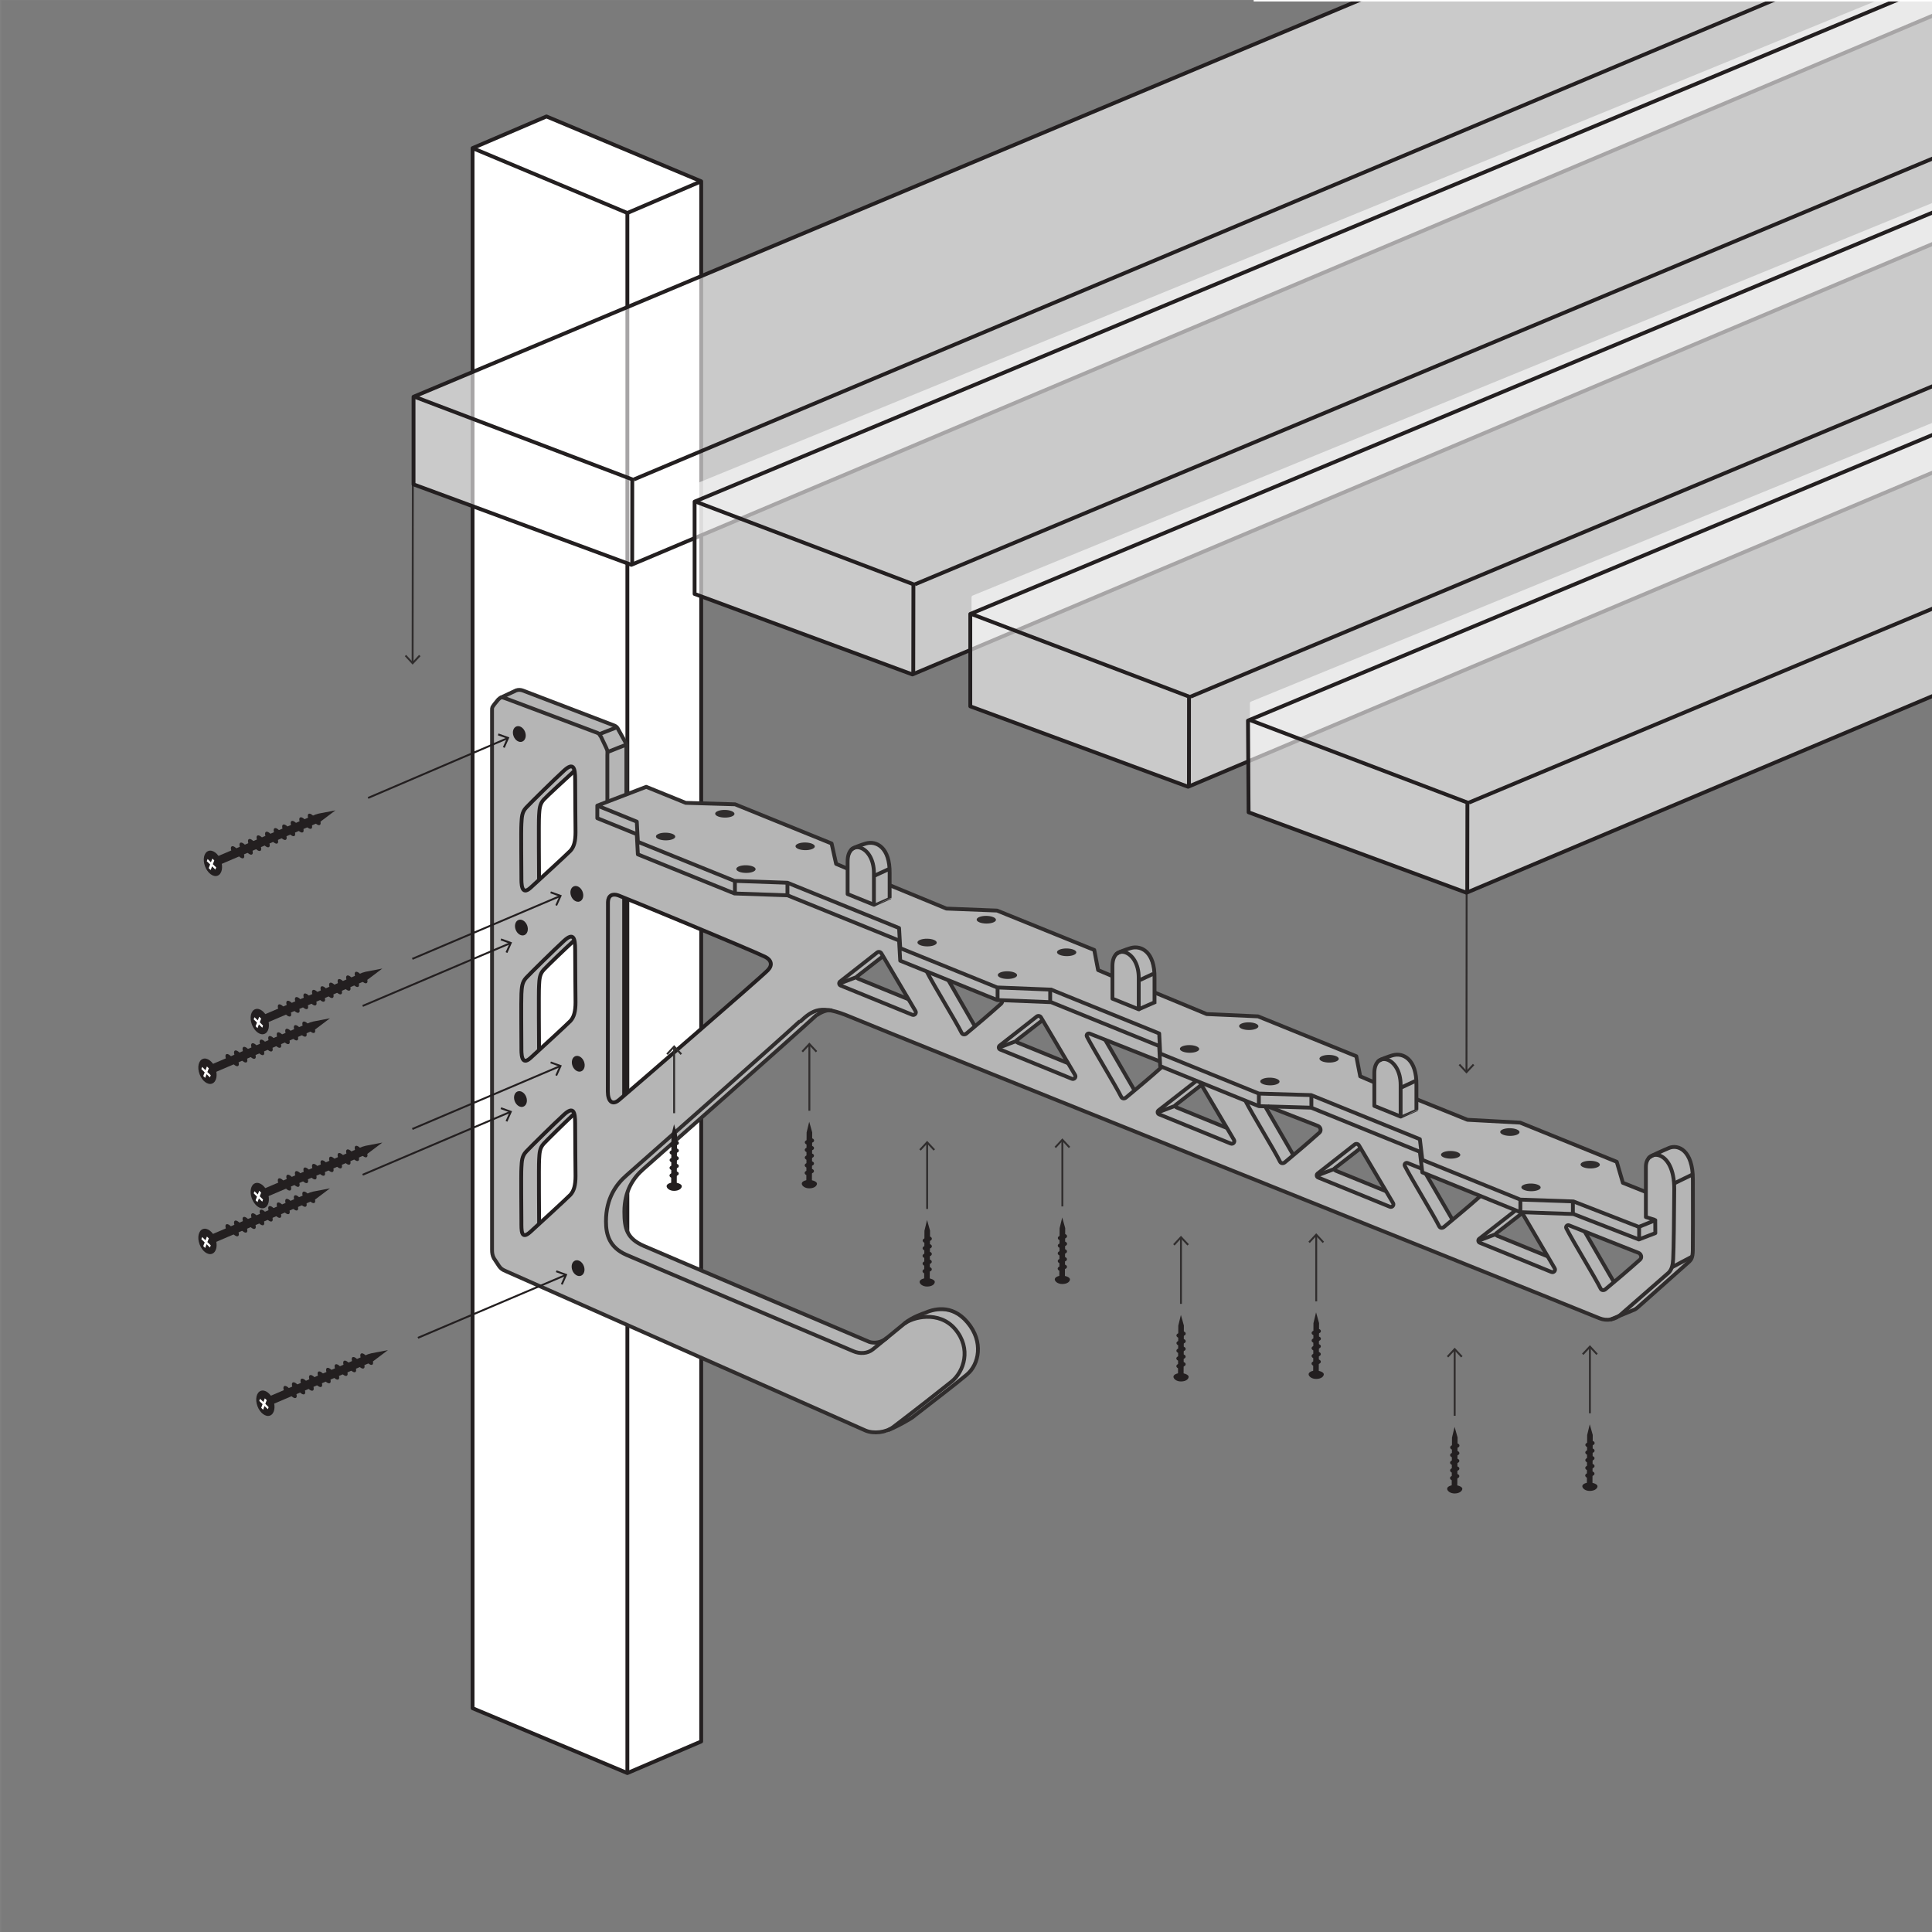 <svg xml:space="preserve" style="enable-background:new 0 0 252 252;" viewBox="0 0 252 252" y="0px" x="0px" xmlns:xlink="http://www.w3.org/1999/xlink" xmlns="http://www.w3.org/2000/svg" id="Layer_1" version="1.1">
<rect x="0" y="0" width="252" height="252" fill="#808080" stroke="none"/>
<style type="text/css">
	.st0{opacity:0.05;fill:#231F20;}
	.st1{fill:#FFFFFF;}
	.st2{fill:#1E1B1C;}
	.st3{fill:none;stroke:#231F20;stroke-width:0.5;stroke-linejoin:round;stroke-miterlimit:10;}
	.st4{fill:#B5B5B5;}
	.st5{fill:none;stroke:#302D2D;stroke-width:0.5;stroke-linejoin:round;stroke-miterlimit:10;}
	.st6{fill:#231F20;}
	.st7{fill:none;stroke:#302D2D;stroke-width:0.5;stroke-miterlimit:10;}
	.st8{fill:#302D2D;}
	.st9{fill:none;stroke:#231F20;stroke-width:0.25;stroke-miterlimit:10;}
	.st10{fill:none;stroke:#302D2D;stroke-width:0.25;stroke-miterlimit:10;}
	.st11{opacity:0.6;fill:#FFFFFF;}
</style>
<rect height="252" width="252" class="st0" y="0.03" x="0.18"></rect>
<g>
	<g>
		<line y2="139.76" x2="191.28" y1="116.41" x1="191.3" class="st10"></line>
		<g>
			<polygon points="190.26,138.93 190.44,138.76 191.28,139.67 192.12,138.76 192.3,138.94 191.28,140.03" class="st8"></polygon>
		</g>
	</g>
</g>
<g>
	<polygon points="61.62,222.8 81.81,231.22 91.45,227.11 91.45,23.75 71.26,15.32 61.62,19.43" class="st1"></polygon>
</g>
<g>
	<polygon points="61.64,222.81 81.83,231.27 91.46,227.15 91.46,23.65 71.28,15.19 61.64,19.32" class="st3"></polygon>
	<polyline points="91.46,23.65 81.83,27.78 61.64,19.32" class="st3"></polyline>
	<line y2="231.27" x2="81.83" y1="27.78" x1="81.83" class="st3"></line>
</g>
<g>
	<g>
		<line y2="86.42" x2="53.82" y1="63.07" x1="53.85" class="st10"></line>
		<g>
			<polygon points="52.8,85.59 52.98,85.42 53.82,86.33 54.66,85.42 54.85,85.59 53.82,86.69" class="st8"></polygon>
		</g>
	</g>
</g>
<g>
	<g>
		<g>
			<path d="M82.61,73.65L370.28-47.61c0.09-0.04,0.14-0.12,0.15-0.21L371-58.59c0-0.11-0.06-0.2-0.16-0.24
				l-28.81-10.12c-0.06-0.02-0.12-0.02-0.17,0.01L54.26,51.82c-0.09,0.04-0.15,0.12-0.15,0.22v10.93c0,0.1,0.06,0.19,0.16,0.22
				l28.17,10.45C82.49,73.67,82.55,73.67,82.61,73.65z" class="st11"></path>
			<g>
				<polygon points="341.64,-68.88 370.84,-58.68 370.34,-47.86 82.35,73.67 53.94,63.18 53.94,51.75" class="st3"></polygon>
				<polyline points="82.46,73.56 82.47,62.53 54.17,51.79" class="st3"></polyline>
				<line y2="-58.74" x2="371.06" y1="62.54" x1="82.67" class="st3"></line>
			</g>
		</g>
	</g>
	<g>
		<g>
			<path d="M119.27,87.95L406.94-33.31c0.09-0.04,0.14-0.12,0.15-0.21l0.58-10.76c0-0.11-0.06-0.2-0.16-0.24
				l-28.81-10.12c-0.06-0.02-0.12-0.02-0.17,0.01L90.92,63.03c-0.09,0.04-0.15,0.12-0.15,0.22v14.02c0,0.1,0.06,0.19,0.16,0.22
				l28.17,10.45C119.15,87.97,119.21,87.97,119.27,87.95z" class="st11"></path>
			<g>
				<polygon points="378.3,-54.58 407.5,-44.38 407,-33.56 119.01,87.97 90.6,77.47 90.6,65.43" class="st3"></polygon>
				<polyline points="119.12,87.86 119.14,76.21 90.83,65.47" class="st3"></polyline>
				<line y2="-44.44" x2="407.72" y1="76.22" x1="119.33" class="st3"></line>
			</g>
		</g>
	</g>
	<g>
		<g>
			<path d="M155.22,102.6L442.89-18.66c0.09-0.04,0.14-0.12,0.15-0.21l0.58-10.76c0-0.11-0.06-0.2-0.16-0.24
				l-28.81-10.12c-0.06-0.02-0.12-0.02-0.17,0.01L126.87,77.68c-0.09,0.04-0.15,0.12-0.15,0.22v14.02c0,0.1,0.06,0.19,0.16,0.22
				l28.17,10.45C155.11,102.62,155.17,102.62,155.22,102.6z" class="st11"></path>
			<g>
				<polygon points="414.25,-39.93 443.46,-29.73 442.96,-18.91 154.97,102.62 126.56,92.13 126.56,80.08" class="st3"></polygon>
				<polyline points="155.08,102.51 155.09,90.86 126.78,80.12" class="st3"></polyline>
				<line y2="-29.79" x2="443.68" y1="90.87" x1="155.29" class="st3"></line>
			</g>
		</g>
	</g>
	<g>
		<g>
			<path d="M191.53,116.42L479.2-4.84c0.09-0.04,0.14-0.12,0.15-0.21l0.58-10.76c0-0.11-0.06-0.2-0.16-0.24
				l-28.81-10.12c-0.06-0.02-0.12-0.02-0.17,0.01L163.18,91.51c-0.09,0.04-0.15,0.12-0.15,0.22v14.02c0,0.1,0.06,0.19,0.16,0.22
				l28.17,10.45C191.41,116.45,191.48,116.45,191.53,116.42z" class="st11"></path>
			<g>
				<polygon points="450.56,-26.11 479.76,-15.91 479.27,-5.09 191.28,116.44 162.86,105.95 162.78,93.99" class="st3"></polygon>
				<polyline points="191.38,116.34 191.4,104.68 163.09,93.94" class="st3"></polyline>
				<line y2="-15.96" x2="479.98" y1="104.69" x1="191.59" class="st3"></line>
			</g>
		</g>
	</g>
</g>
<rect height="207.31" width="168.24" class="st1" y="-207.12" x="163.52"></rect>
<g>
	<g>
		<path d="M218.23,149.61l-3.34,1.52l-0.33,4.24l-2.79-0.87l-0.87-3.08l-12.62-4.93l-6.8-0.31l-6.69-2.62
			c-0.12-1.91,0.03-1.75-0.04-3.22l-0.19-0.62c-0.04-0.79-0.47-1.2-0.99-1.8c-0.2-0.22-1.45-0.3-1.69-0.24
			c-1.31,0.32-2.89,0.19-2.7,3.2c-0.44,0.24-1.42-0.33-1.75-0.44c-0.34-0.12-0.48-2.71-0.87-2.85c-2.65-0.93-7.64-3.26-12.24-4.93
			c-1.37-0.49-5.39,0.14-6.88-0.39c-2-0.72-4.65-1.95-6.8-2.74c-0.15-3.94-0.82-5.45-1.86-5.84c-0.39-0.15-2.5-0.08-3.22,0.91
			c-0.31,0.43-0.35,2.22-0.62,2.45c-0.45,0.38-1.54-0.89-1.52-0.39c-0.48-0.18-0.62-2.83-1.1-3.01c-3.52-1.32-8.53-3.53-12.14-4.82
			c-0.93-0.33-5.77,0.08-6.69-0.25c-2.39-0.84-5.07-2.31-7.32-3.12c-0.16-3.8-1.08-6.55-4.2-5.07c-0.89,0.42-1.31,1.43-1.75,2.95
			c-0.39-0.25-0.76-0.64-1.21-0.56c-0.14-0.5-0.33-2.64-0.76-2.8c-4.69-1.7-8.52-4.04-12.26-4.95c-1.78-0.43-4.71-0.09-6.39-0.29
			c-1.68-0.21-4.12-1.8-5.25-2.02c-1.16,0.31-2.68,1.03-2.68,1.03l0.2-6.62l-1.38-2.26L67.9,89.94l-2.45,0.94l-1.32,1.47l0.05,71.29
			l1.35,2.12l10.54,4.51l36.81,16.25l2.73,0.36l3.86-2.08l6.98-5.47c0,0,2.48-2.66,0.04-6.65c-0.55-0.89-4.09-3.34-8.28,0.1
			c-1.69,0.72-3.14,3.09-4.21,2.52c-9.62-4.12-21.16-8.94-30.81-13.2c-3.21-2.63-0.63-8.11-0.63-8.11s23.87-22.11,25.22-22.24
			c0.11-0.01,1.29,0.24,2.55,0.75c14.36,5.81,98.66,39.69,98.66,39.69c1.43,0.01,4.29-1.22,4.29-1.22l7.38-7.05l0.17-10.62
			C220.77,150.99,220.26,150.46,218.23,149.61z M71.04,104.06l3.96-3.41l-0.15,9.73l-4.49,4.32l0.02-9.48L71.04,104.06z
			 M70.93,126.34l4.05-3.58l-0.04,9.58l-4.64,4.56l0.04-8.86L70.93,126.34z M74.66,155.66l-4.3,3.82l-0.02-8.63l0.52-1.75l4.16-3.66
			l0.23,8.15L74.66,155.66z M81.42,142.85c0,0,0.1-25.45,0.06-25.61c-0.04-0.16,18.75,7.8,18.75,7.8l0.23,1.12L81.42,142.85z
			 M111.63,127.57l3.53-2.77l2.95,5.24L111.63,127.57z M127.2,133.8l-3.32-5.77l6.99,2.44L127.2,133.8z M132.6,135.85l3.37-2.77
			l3.07,5.3L132.6,135.85z M148.02,142.23l-3.64-6.49l6.82,2.64l0.1,0.99L148.02,142.23z M153.24,144.29l3.45-2.68l3.2,5.32
			L153.24,144.29z M168.78,150.67l-3.7-6.3l7.23,2.83L168.78,150.67z M174.06,152.54l3.37-2.66l3.14,5.3L174.06,152.54z
			 M189.49,159.09l-3.24-5.76l6.67,2.7L189.49,159.09z M195.31,161.08l3.33-2.87l3.16,5.47L195.31,161.08z M210.63,167.23
			l-3.66-6.49l7.09,3.1L210.63,167.23z" class="st4"></path>
	</g>
	<path d="M80.74,143.47c0.89-0.74,18.48-15.94,19.42-16.93c0.63-0.65,0.46-1.32-0.35-1.73
		c-2-0.97-18.37-7.74-19.16-8.02c-0.79-0.28-1.33,0.04-1.35,0.87c0,1.53-0.02,24-0.02,24.73C79.29,143.64,79.86,144.21,80.74,143.47
		z" class="st3"></path>
	<path d="M75.07,153.41c0,0-0.05-5.31-0.05-6.87c0-1.56-0.23-2.28-1.47-1.14c-1.25,1.14-4.36,4.21-4.92,4.81
		c-0.57,0.6-0.57,1.26-0.62,2.1c-0.06,0.84,0,6.25,0,6.97c0,1.26-0.06,2.52,1.19,1.38s4.62-4.23,5.2-4.82
		C74.87,155.33,75.07,154.56,75.07,153.41z" class="st3"></path>
	<path d="M75.07,130.74c0,0-0.05-5.31-0.05-6.87s-0.23-2.28-1.47-1.14c-1.25,1.14-4.36,4.21-4.92,4.81
		s-0.57,1.26-0.62,2.1s0,6.25,0,6.97s-0.06,2.52,1.19,1.38c1.25-1.14,4.62-4.23,5.2-4.82C74.87,132.67,75.07,131.9,75.07,130.74z" class="st3"></path>
	<path d="M75.07,108.54c0,0-0.05-5.31-0.05-6.87c0-1.56-0.23-2.28-1.47-1.14c-1.25,1.14-4.36,4.21-4.92,4.81
		c-0.57,0.6-0.57,1.26-0.62,2.1c-0.06,0.84,0,6.25,0,6.97s-0.06,2.52,1.19,1.38s4.62-4.23,5.2-4.82
		C74.87,110.47,75.07,109.7,75.07,108.54z" class="st3"></path>
	<ellipse ry="1.06" rx="0.8" cy="95.76" cx="67.72" class="st6" transform="matrix(0.933 -0.36 0.36 0.933 -29.919 30.778)"></ellipse>
	<ellipse ry="1.06" rx="0.8" cy="121" cx="67.99" class="st6" transform="matrix(0.933 -0.36 0.36 0.933 -38.985 32.568)"></ellipse>
	
		<ellipse ry="1.06" rx="0.8" cy="143.37" cx="67.86" class="st6" transform="matrix(0.933 -0.36 0.36 0.933 -47.039 34.019)"></ellipse>
	
		<ellipse ry="1.06" rx="0.8" cy="116.61" cx="75.22" class="st6" transform="matrix(0.933 -0.36 0.36 0.933 -36.92 34.874)"></ellipse>
	<ellipse ry="1.06" rx="0.8" cy="138.77" cx="75.4" class="st6" transform="matrix(0.933 -0.36 0.36 0.933 -44.88 36.422)"></ellipse>
	
		<ellipse ry="1.06" rx="0.8" cy="165.43" cx="75.37" class="st6" transform="matrix(0.933 -0.36 0.36 0.933 -54.474 38.196)"></ellipse>
	<path d="M81.41,142.88c0-1.3,0-23.62,0-25.78" class="st3"></path>
	<path d="M74.89,145.28c-1.41,1.33-3.38,3.27-3.95,3.87s-0.57,1.26-0.62,2.1c-0.06,0.84,0,7.68,0,8.4" class="st3"></path>
	<path d="M74.84,122.72c-1.25,1.14-3.34,3.16-3.91,3.76c-0.57,0.6-0.57,1.26-0.62,2.1c-0.06,0.84,0,7.6,0,8.32" class="st3"></path>
	<path d="M70.31,114.7c0-0.72-0.06-7.47,0-8.31c0.06-0.84,0.06-1.5,0.62-2.1c0.57-0.6,2.71-2.56,3.95-3.7" class="st3"></path>
	<path d="M198.54,158.2l4.25,7.24c0.15,0.28-0.14,0.59-0.43,0.47l-9.34-3.81c-0.21-0.08-0.26-0.35-0.1-0.5l4.71-3.68" class="st5"></path>
	<path d="M201.9,163.89l-6.59-2.69c-0.19-0.07-0.26-0.23-0.11-0.36l3.3-2.57" class="st5"></path>
	<path d="M204.66,159.83l9.06,3.59c0.35,0.14,0.48,0.62,0.2,0.87c-1.6,1.43-3.13,2.73-4.52,3.88
		c-0.21,0.17-0.5,0.15-0.62-0.09c-0.75-1.51-3.62-6.18-4.48-7.87C204.19,159.98,204.42,159.73,204.66,159.83z" class="st5"></path>
	<path d="M210.52,167.24c-0.32-0.57-3.83-6.61-3.83-6.61" class="st5"></path>
	<line y2="160.93" x2="195.22" y1="161.79" x1="192.95" class="st5"></line>
	<path d="M171.84,153.09l4.81-3.77c0.19-0.19,0.5-0.14,0.62,0.1l4.44,7.51c0.15,0.28-0.14,0.59-0.43,0.47l-9.34-3.81
		C171.74,153.52,171.68,153.25,171.84,153.09z" class="st5"></path>
	<path d="M180.84,155.4l-6.59-2.69c-0.19-0.07-0.26-0.23-0.11-0.36l3.3-2.57" class="st5"></path>
	<path d="M193.07,156.03c-1.6,1.43-3.34,2.85-4.73,4.01c-0.21,0.17-0.5,0.15-0.62-0.09c-0.75-1.51-3.62-6.18-4.48-7.87
		c-0.12-0.23,0.12-0.48,0.36-0.38l1.89,0.76" class="st5"></path>
	<path d="M189.46,159.1c-0.32-0.57-3.52-6.05-3.52-6.05" class="st5"></path>
	<line y2="152.43" x2="174.16" y1="153.29" x1="171.89" class="st5"></line>
	<path d="M156.52,141.18l4.44,7.51c0.15,0.28-0.14,0.59-0.43,0.47l-9.34-3.81c-0.21-0.08-0.26-0.35-0.1-0.5l4.92-3.84" class="st5"></path>
	<path d="M160.08,147.15l-6.59-2.69c-0.19-0.07-0.26-0.23-0.11-0.36l3.3-2.57" class="st5"></path>
	<path d="M165.33,144.3l6.57,2.56c0.35,0.14,0.48,0.62,0.2,0.87c-1.6,1.43-3.13,2.73-4.52,3.88
		c-0.21,0.17-0.5,0.15-0.62-0.09c-0.75-1.51-3.62-6.18-4.48-7.87" class="st5"></path>
	<path d="M168.7,150.67c-0.32-0.57-3.71-6.41-3.71-6.41" class="st5"></path>
	<line y2="144.19" x2="153.41" y1="145.05" x1="151.13" class="st5"></line>
	<path d="M130.37,136.4l4.81-3.77c0.19-0.19,0.5-0.14,0.62,0.1l4.44,7.51c0.15,0.28-0.14,0.59-0.43,0.47l-9.34-3.81
		C130.26,136.82,130.21,136.56,130.37,136.4z" class="st5"></path>
	<path d="M139.36,138.7l-6.59-2.69c-0.19-0.07-0.26-0.23-0.11-0.36l3.3-2.57" class="st5"></path>
	<path d="M151.49,139.22c-1.6,1.43-3.24,2.79-4.62,3.94c-0.21,0.17-0.5,0.15-0.62-0.09c-0.75-1.51-3.62-6.18-4.48-7.87
		c-0.12-0.23,0.12-0.48,0.36-0.38l9.06,3.59" class="st5"></path>
	<path d="M147.98,142.23c-0.32-0.57-3.83-6.61-3.83-6.61" class="st5"></path>
	<line y2="135.74" x2="132.69" y1="136.6" x1="130.41" class="st5"></line>
	<path d="M109.55,128.05l4.81-3.77c0.19-0.19,0.5-0.14,0.62,0.1l4.44,7.51c0.15,0.28-0.14,0.59-0.43,0.47l-9.34-3.81
		C109.45,128.47,109.39,128.21,109.55,128.05z" class="st5"></path>
	<path d="M118.55,130.36l-6.59-2.69c-0.19-0.07-0.26-0.23-0.11-0.36l3.3-2.57" class="st5"></path>
	<path d="M130.71,130.5c0.03,0.16-0.01,0.32-0.14,0.43c-1.6,1.43-3.13,2.73-4.52,3.88c-0.21,0.17-0.5,0.15-0.62-0.09
		c-0.75-1.51-3.68-6.27-4.53-7.96" class="st5"></path>
	<path d="M127.17,133.88c-0.32-0.57-3.5-6.08-3.5-6.08" class="st5"></path>
	<line y2="127.39" x2="111.87" y1="128.25" x1="109.6" class="st5"></line>
	<path d="M210.02,172.13l3.13-1.29c0.16-0.07,0.31-0.17,0.44-0.29l6.75-6c0.24-0.24,0.44-0.5,0.46-1.41
		c0.02-1.19,0.02-5.42,0.01-9.3c0-3.79-1.91-4.63-3.15-4.09c-0.49,0.21-2.52,1.07-2.61,1.3" class="st7"></path>
	<line y2="163.91" x2="220.7" y1="165.29" x1="218.08" class="st7"></line>
	<line y2="153.25" x2="220.65" y1="154.33" x1="218.42" class="st7"></line>
	<path d="M106.55,132.41c0,0,1.07-0.81,1.98-0.61" class="st7"></path>
	<path d="M104.33,133.29c1.73-1.62,2.76-2.27,6.59-0.65c3.97,1.69,85.86,34.48,97.71,39.31
		c0.99,0.4,2.12,0.17,2.88-0.58l6.14-5.37c0.46-0.46,0.55-1.13,0.59-1.78c0.07-1.25,0.12-5.65,0.14-9.11
		c0.02-5.28-3.7-5.38-3.7-2.92v6.56c0,0,1.04,0.32,1.17,0.36" class="st5"></path>
	<path d="M145.59,124.48c0.09-0.23,1.39-0.67,1.9-0.82c1.37-0.39,3.15,0.5,3.1,3.9c0,0,0,3.18,0,3.18
		s-2.1,0.92-2.1,0.92" class="st7"></path>
	<line y2="127.01" x2="150.44" y1="127.88" x1="148.57" class="st7"></line>
	<path d="M148.53,131.65v-4.14c0-3.64-3.43-4.59-3.43-1.51v4.26L148.53,131.65z" class="st5"></path>
	<path d="M179.75,138.47c0.09-0.23,1.39-0.67,1.9-0.82c1.37-0.39,3.15,0.5,3.1,3.9c0,0,0,3.18,0,3.18
		c0,0.01-2.1,0.92-2.1,0.92" class="st7"></path>
	<line y2="141" x2="184.6" y1="141.87" x1="182.73" class="st7"></line>
	<path d="M182.69,145.64v-4.14c0-3.64-3.43-4.59-3.43-1.51v4.26L182.69,145.64z" class="st5"></path>
	<path d="M111.04,110.84c0.09-0.23,1.39-0.67,1.9-0.82c1.37-0.39,3.15,0.5,3.1,3.9c0,0,0,3.18,0,3.18
		c0,0.01-2.1,0.92-2.1,0.92" class="st7"></path>
	<line y2="113.38" x2="115.89" y1="114.24" x1="114.02" class="st7"></line>
	<path d="M113.99,118.01v-4.14c0-3.64-3.43-4.59-3.43-1.51v4.26L113.99,118.01z" class="st5"></path>
	<g>
		<g>
			
				<ellipse ry="1.26" rx="0.5" cy="109.13" cx="86.82" class="st8" transform="matrix(0.011 -1 1 0.011 -23.267 194.731)"></ellipse>
			
				<ellipse ry="1.26" rx="0.5" cy="113.38" cx="97.3" class="st8" transform="matrix(0.011 -1 1 0.011 -17.152 209.412)"></ellipse>
			
				<ellipse ry="1.26" rx="0.5" cy="106.16" cx="94.54" class="st8" transform="matrix(0.011 -1 1 0.011 -12.658 199.515)"></ellipse>
			
				<ellipse ry="1.26" rx="0.5" cy="110.41" cx="105.02" class="st8" transform="matrix(0.011 -1 1 0.011 -6.544 214.196)"></ellipse>
			
				<ellipse ry="1.26" rx="0.5" cy="122.96" cx="120.93" class="st8" transform="matrix(0.011 -1 1 0.011 -3.364 242.519)"></ellipse>
			
				<ellipse ry="1.26" rx="0.5" cy="127.21" cx="131.41" class="st8" transform="matrix(0.011 -1 1 0.011 2.75 257.2)"></ellipse>
			
				<ellipse ry="1.26" rx="0.5" cy="119.99" cx="128.66" class="st8" transform="matrix(0.011 -1 1 0.011 7.244 247.303)"></ellipse>
			
				<ellipse ry="1.26" rx="0.5" cy="124.24" cx="139.14" class="st8" transform="matrix(0.011 -1 1 0.011 13.359 261.985)"></ellipse>
			
				<ellipse ry="1.26" rx="0.5" cy="136.84" cx="155.17" class="st8" transform="matrix(0.011 -1 1 0.011 16.611 290.482)"></ellipse>
			
				<ellipse ry="1.26" rx="0.5" cy="141.09" cx="165.65" class="st8" transform="matrix(0.011 -1 1 0.011 22.726 305.163)"></ellipse>
			
				<ellipse ry="1.26" rx="0.5" cy="133.87" cx="162.89" class="st8" transform="matrix(0.011 -1 1 0.011 27.22 295.266)"></ellipse>
			
				<ellipse ry="1.26" rx="0.5" cy="138.12" cx="173.37" class="st8" transform="matrix(0.011 -1 1 0.011 33.334 309.948)"></ellipse>
			
				<ellipse ry="1.26" rx="0.5" cy="150.65" cx="189.23" class="st8" transform="matrix(0.011 -1 1 0.011 36.484 338.2)"></ellipse>
			
				<ellipse ry="1.26" rx="0.5" cy="154.9" cx="199.71" class="st8" transform="matrix(0.011 -1 1 0.011 42.599 352.881)"></ellipse>
			
				<ellipse ry="1.26" rx="0.5" cy="147.68" cx="196.95" class="st8" transform="matrix(0.011 -1 1 0.011 47.093 342.984)"></ellipse>
			
				<ellipse ry="1.26" rx="0.5" cy="151.93" cx="207.43" class="st8" transform="matrix(0.011 -1 1 0.011 53.207 357.665)"></ellipse>
		</g>
		<line y2="116.64" x2="95.86" y1="114.86" x1="95.86" class="st5"></line>
		<line y2="116.81" x2="102.71" y1="115.03" x1="102.71" class="st5"></line>
		<line y2="130.47" x2="130.12" y1="128.69" x1="130.12" class="st5"></line>
		<line y2="130.64" x2="136.98" y1="128.86" x1="136.98" class="st5"></line>
		<line y2="144.36" x2="164.2" y1="142.58" x1="164.2" class="st5"></line>
		<line y2="144.53" x2="171.05" y1="142.75" x1="171.05" class="st5"></line>
		<line y2="158.22" x2="198.31" y1="156.44" x1="198.31" class="st5"></line>
		<line y2="158.39" x2="205.16" y1="156.61" x1="205.16" class="st5"></line>
		<line y2="161.78" x2="213.8" y1="160" x1="213.8" class="st5"></line>
		<polyline points="77.91,105.03 77.91,106.72 83.06,108.81 83.2,111.44 95.8,116.54 102.71,116.78 117.27,122.68 
			117.42,125.31 130.07,130.44 137.1,130.72 151.2,136.44 151.33,139.06 164.2,144.28 171.02,144.48 185.2,150.23 185.52,152.92 
			198.3,158.11 205.23,158.35 213.76,161.67 215.91,160.84 215.9,159.15 215.91,159.16 213.76,160.03 205.23,156.71 198.3,156.47 
			185.52,151.29 185.2,148.59 171.02,142.84 164.2,142.64 151.33,137.42 151.2,134.8 137.1,129.08 130.07,128.8 117.42,123.67 
			117.27,121.05 102.71,115.14 95.8,114.9 83.2,109.8 83.06,107.17 77.91,105.08 84.29,102.63 89.44,104.72 95.88,104.91 
			108.47,110.02 109.06,112.68 110.6,113.33" class="st5"></polyline>
		<polyline points="116.02,115.45 123.44,118.51 130.05,118.77 142.73,123.91 143.23,126.53 145.04,127.3" class="st5"></polyline>
		<polyline points="150.56,129.44 157.39,132.27 164.09,132.57 176.91,137.77 177.42,140.39 179.28,141.19" class="st5"></polyline>
		<polyline points="214.63,155.46 211.68,154.28 210.88,151.54 198.28,146.43 191.41,146.06 184.67,143.34" class="st5"></polyline>
	</g>
	<line y2="98.1" x2="79.22" y1="97.07" x1="81.83" class="st5"></line>
	<line y2="95.83" x2="77.99" y1="94.84" x1="80.52" class="st5"></line>
	<path d="M65.3,91l2.03-0.95c0.29-0.1,0.61-0.08,0.89,0.03l11.94,4.57c0.19,0.09,0.32,0.2,0.41,0.36l0.99,1.78
		c0.09,0.16,0.14,0.36,0.14,0.57v6.19" class="st5"></path>
	<path d="M115.73,174.47c-1.16,1.01-2.34,0.56-2.34,0.56c-5.72-2.42-27.55-11.7-29.44-12.53
		c-2.18-0.96-2.51-2.25-2.51-4.45c0-2.72,1.18-4.43,2.47-5.56c1.26-1.1,20.34-17.98,22.64-20.13" class="st7"></path>
	<path d="M117.97,172.63c1-0.85,2.64-1.37,2.64-1.37c1.04-0.46,3.48-1.27,5.58,1.22c2.15,2.54,1.51,5.51-0.1,6.84
		c-1.69,1.41-4.34,3.41-7.1,5.57c0,0-1.44,0.94-3.14,1.65" class="st7"></path>
	<path d="M79.22,104.48v-5.94c0-0.49,0.07-0.55-0.14-0.99l-0.67-1.41c-0.31-0.5-0.25-0.46-0.79-0.66l-11.5-4.32
		c-0.72-0.26-0.74-0.28-1.13,0.08l-0.5,0.61c-0.31,0.45-0.31,0.34-0.31,0.88V163c0,0.43,0.04,0.74,0.24,1.12l0.68,1.03
		c0.25,0.33,0.38,0.44,0.94,0.68l46.85,20.76c1.06,0.45,2.68,0.26,3.6-0.44c2.88-2.19,6.06-4.68,7.63-5.94
		c1.62-1.31,2.61-4.3,0.47-6.84c-2.11-2.49-5.59-1.57-6.7-0.67c-1.21,0.98-1.93,1.6-4.04,3.3c-0.7,0.57-1.7,0.61-2.53,0.25
		c-5.72-2.42-27.74-11.75-29.63-12.58c-2.18-0.96-2.65-2.59-2.65-4.36c0-3.05,1.37-4.86,2.66-5.99c1.26-1.1,20.34-17.98,22.64-20.13" class="st5"></path>
</g>
<g>
	<path d="M105.9,154.45l0.04-6.75l-0.39-1.39l-0.34,1.4l-0.04,6.69C105.18,154.41,105.95,154.39,105.9,154.45z" class="st6"></path>
	
		<ellipse ry="0.46" rx="0.31" cy="149" cx="105.43" class="st6" transform="matrix(3.453295e-03 -1 1 3.453295e-03 -43.931 253.915)"></ellipse>
	
		<ellipse ry="0.46" rx="0.31" cy="149.99" cx="105.43" class="st6" transform="matrix(3.453295e-03 -1 1 3.453295e-03 -44.928 254.902)"></ellipse>
	
		<ellipse ry="0.46" rx="0.31" cy="150.99" cx="105.42" class="st6" transform="matrix(3.453295e-03 -1 1 3.453295e-03 -45.925 255.889)"></ellipse>
	
		<ellipse ry="0.46" rx="0.31" cy="152" cx="105.42" class="st6" transform="matrix(3.453295e-03 -1 1 3.453295e-03 -46.943 256.895)"></ellipse>
	
		<ellipse ry="0.46" rx="0.31" cy="152.99" cx="105.42" class="st6" transform="matrix(3.453295e-03 -1 1 3.453295e-03 -47.94 257.882)"></ellipse>
	
		<ellipse ry="0.46" rx="0.31" cy="148.76" cx="105.72" class="st6" transform="matrix(3.453295e-03 -1 1 3.453295e-03 -43.397 253.967)"></ellipse>
	
		<ellipse ry="0.46" rx="0.31" cy="149.75" cx="105.72" class="st6" transform="matrix(3.453295e-03 -1 1 3.453295e-03 -44.394 254.953)"></ellipse>
	
		<ellipse ry="0.46" rx="0.31" cy="150.74" cx="105.72" class="st6" transform="matrix(3.453295e-03 -1 1 3.453295e-03 -45.391 255.94)"></ellipse>
	
		<ellipse ry="0.46" rx="0.31" cy="151.76" cx="105.71" class="st6" transform="matrix(3.453295e-03 -1 1 3.453295e-03 -46.408 256.947)"></ellipse>
	
		<ellipse ry="0.46" rx="0.31" cy="152.75" cx="105.71" class="st6" transform="matrix(3.453295e-03 -1 1 3.453295e-03 -47.405 257.934)"></ellipse>
	<path d="M105.58,155c-0.63,0.01-1.01-0.36-1-0.62c0-0.26,0.42-0.47,0.93-0.47c0.52,0,1.05,0.22,1.05,0.48
		C106.56,154.64,106.27,154.99,105.58,155z" class="st6"></path>
</g>
<g>
	<g>
		<line y2="144.88" x2="105.57" y1="136.26" x1="105.57" class="st10"></line>
		<g>
			<polygon points="104.55,137.09 104.73,137.26 105.57,136.36 106.41,137.26 106.59,137.09 105.57,135.99" class="st8"></polygon>
		</g>
	</g>
</g>
<g>
	<path d="M88.27,154.78l0.04-6.75l-0.39-1.39l-0.34,1.4l-0.04,6.69C87.55,154.74,88.32,154.72,88.27,154.78z" class="st6"></path>
	
		<ellipse ry="0.46" rx="0.31" cy="149.33" cx="87.8" class="st6" transform="matrix(3.453295e-03 -1 1 3.453295e-03 -61.833 236.611)"></ellipse>
	
		<ellipse ry="0.46" rx="0.31" cy="150.32" cx="87.79" class="st6" transform="matrix(3.453295e-03 -1 1 3.453295e-03 -62.83 237.597)"></ellipse>
	
		<ellipse ry="0.46" rx="0.31" cy="151.32" cx="87.79" class="st6" transform="matrix(3.453295e-03 -1 1 3.453295e-03 -63.827 238.584)"></ellipse>
	
		<ellipse ry="0.46" rx="0.31" cy="152.33" cx="87.79" class="st6" transform="matrix(3.453295e-03 -1 1 3.453295e-03 -64.844 239.591)"></ellipse>
	
		<ellipse ry="0.46" rx="0.31" cy="153.32" cx="87.78" class="st6" transform="matrix(3.453295e-03 -1 1 3.453295e-03 -65.841 240.577)"></ellipse>
	
		<ellipse ry="0.46" rx="0.31" cy="149.09" cx="88.09" class="st6" transform="matrix(3.453295e-03 -1 1 3.453295e-03 -61.299 236.662)"></ellipse>
	
		<ellipse ry="0.46" rx="0.31" cy="150.08" cx="88.09" class="st6" transform="matrix(3.453295e-03 -1 1 3.453295e-03 -62.296 237.649)"></ellipse>
	
		<ellipse ry="0.46" rx="0.31" cy="151.07" cx="88.08" class="st6" transform="matrix(3.453295e-03 -1 1 3.453295e-03 -63.292 238.636)"></ellipse>
	
		<ellipse ry="0.46" rx="0.31" cy="152.09" cx="88.08" class="st6" transform="matrix(3.453295e-03 -1 1 3.453295e-03 -64.31 239.642)"></ellipse>
	
		<ellipse ry="0.46" rx="0.31" cy="153.08" cx="88.08" class="st6" transform="matrix(3.453295e-03 -1 1 3.453295e-03 -65.307 240.629)"></ellipse>
	<path d="M87.95,155.33c-0.63,0.01-1.01-0.36-1-0.62c0-0.26,0.42-0.47,0.93-0.47c0.52,0,1.05,0.22,1.05,0.48
		C88.93,154.97,88.64,155.31,87.95,155.33z" class="st6"></path>
</g>
<g>
	<g>
		<line y2="145.2" x2="87.93" y1="136.59" x1="87.93" class="st10"></line>
		<g>
			<polygon points="86.91,137.42 87.1,137.59 87.93,136.69 88.77,137.59 88.96,137.42 87.93,136.32" class="st8"></polygon>
		</g>
	</g>
</g>
<g>
	<path d="M138.9,166.94l0.04-6.75l-0.39-1.39l-0.34,1.4l-0.04,6.69C138.18,166.9,138.95,166.88,138.9,166.94z" class="st6"></path>
	
		<ellipse ry="0.46" rx="0.31" cy="161.49" cx="138.43" class="st6" transform="matrix(3.453295e-03 -1 1 3.453295e-03 -23.532 299.358)"></ellipse>
	
		<ellipse ry="0.46" rx="0.31" cy="162.48" cx="138.43" class="st6" transform="matrix(3.453295e-03 -1 1 3.453295e-03 -24.529 300.345)"></ellipse>
	
		<ellipse ry="0.46" rx="0.31" cy="163.47" cx="138.42" class="st6" transform="matrix(3.453295e-03 -1 1 3.453295e-03 -25.526 301.332)"></ellipse>
	
		<ellipse ry="0.46" rx="0.31" cy="164.49" cx="138.42" class="st6" transform="matrix(3.453295e-03 -1 1 3.453295e-03 -26.543 302.339)"></ellipse>
	
		<ellipse ry="0.46" rx="0.31" cy="165.48" cx="138.42" class="st6" transform="matrix(3.453295e-03 -1 1 3.453295e-03 -27.54 303.325)"></ellipse>
	
		<ellipse ry="0.46" rx="0.31" cy="161.24" cx="138.72" class="st6" transform="matrix(3.453295e-03 -1 1 3.453295e-03 -22.997 299.41)"></ellipse>
	
		<ellipse ry="0.46" rx="0.31" cy="162.24" cx="138.72" class="st6" transform="matrix(3.453295e-03 -1 1 3.453295e-03 -23.994 300.397)"></ellipse>
	
		<ellipse ry="0.46" rx="0.31" cy="163.23" cx="138.72" class="st6" transform="matrix(3.453295e-03 -1 1 3.453295e-03 -24.991 301.383)"></ellipse>
	
		<ellipse ry="0.46" rx="0.31" cy="164.24" cx="138.71" class="st6" transform="matrix(3.453295e-03 -1 1 3.453295e-03 -26.009 302.39)"></ellipse>
	
		<ellipse ry="0.46" rx="0.31" cy="165.24" cx="138.71" class="st6" transform="matrix(3.453295e-03 -1 1 3.453295e-03 -27.005 303.377)"></ellipse>
	<path d="M138.58,167.48c-0.63,0.01-1.01-0.36-1-0.62s0.42-0.47,0.93-0.47c0.52,0,1.05,0.22,1.05,0.48
		C139.56,167.13,139.27,167.47,138.58,167.48z" class="st6"></path>
</g>
<g>
	<g>
		<line y2="157.36" x2="138.57" y1="148.75" x1="138.57" class="st10"></line>
		<g>
			<polygon points="137.55,149.58 137.73,149.75 138.57,148.84 139.41,149.75 139.59,149.58 138.57,148.48" class="st8"></polygon>
		</g>
	</g>
</g>
<g>
	<path d="M121.27,167.27l0.04-6.75l-0.39-1.39l-0.34,1.4l-0.04,6.69C120.55,167.23,121.32,167.21,121.27,167.27z" class="st6"></path>
	
		<ellipse ry="0.46" rx="0.31" cy="161.82" cx="120.8" class="st6" transform="matrix(3.453295e-03 -1 1 3.453295e-03 -41.433 282.054)"></ellipse>
	
		<ellipse ry="0.46" rx="0.31" cy="162.81" cx="120.79" class="st6" transform="matrix(3.453295e-03 -1 1 3.453295e-03 -42.43 283.041)"></ellipse>
	
		<ellipse ry="0.46" rx="0.31" cy="163.8" cx="120.79" class="st6" transform="matrix(3.453295e-03 -1 1 3.453295e-03 -43.427 284.027)"></ellipse>
	
		<ellipse ry="0.46" rx="0.31" cy="164.82" cx="120.79" class="st6" transform="matrix(3.453295e-03 -1 1 3.453295e-03 -44.444 285.034)"></ellipse>
	
		<ellipse ry="0.46" rx="0.31" cy="165.81" cx="120.78" class="st6" transform="matrix(3.453295e-03 -1 1 3.453295e-03 -45.441 286.021)"></ellipse>
	
		<ellipse ry="0.46" rx="0.31" cy="161.57" cx="121.09" class="st6" transform="matrix(3.453295e-03 -1 1 3.453295e-03 -40.899 282.105)"></ellipse>
	
		<ellipse ry="0.46" rx="0.31" cy="162.57" cx="121.09" class="st6" transform="matrix(3.453295e-03 -1 1 3.453295e-03 -41.896 283.092)"></ellipse>
	
		<ellipse ry="0.46" rx="0.31" cy="163.56" cx="121.08" class="st6" transform="matrix(3.453295e-03 -1 1 3.453295e-03 -42.893 284.079)"></ellipse>
	
		<ellipse ry="0.46" rx="0.31" cy="164.57" cx="121.08" class="st6" transform="matrix(3.453295e-03 -1 1 3.453295e-03 -43.91 285.086)"></ellipse>
	
		<ellipse ry="0.46" rx="0.31" cy="165.57" cx="121.08" class="st6" transform="matrix(3.453295e-03 -1 1 3.453295e-03 -44.907 286.072)"></ellipse>
	<path d="M120.95,167.81c-0.63,0.01-1.01-0.36-1-0.62s0.42-0.47,0.93-0.47c0.52,0,1.05,0.22,1.05,0.48
		C121.93,167.46,121.64,167.8,120.95,167.81z" class="st6"></path>
</g>
<g>
	<g>
		<line y2="157.69" x2="120.93" y1="149.08" x1="120.93" class="st10"></line>
		<g>
			<polygon points="119.91,149.91 120.1,150.08 120.93,149.17 121.77,150.08 121.96,149.91 120.93,148.81" class="st8"></polygon>
		</g>
	</g>
</g>
<g>
	<path d="M172.01,179.32l0.04-6.75l-0.39-1.39l-0.34,1.4l-0.04,6.69C171.29,179.27,172.06,179.26,172.01,179.32z" class="st6"></path>
	
		<ellipse ry="0.46" rx="0.31" cy="173.86" cx="171.54" class="st6" transform="matrix(3.453295e-03 -1 1 3.453295e-03 -2.915 344.804)"></ellipse>
	
		<ellipse ry="0.46" rx="0.31" cy="174.86" cx="171.54" class="st6" transform="matrix(3.453295e-03 -1 1 3.453295e-03 -3.912 345.791)"></ellipse>
	
		<ellipse ry="0.46" rx="0.31" cy="175.85" cx="171.53" class="st6" transform="matrix(3.453295e-03 -1 1 3.453295e-03 -4.909 346.778)"></ellipse>
	
		<ellipse ry="0.46" rx="0.31" cy="176.87" cx="171.53" class="st6" transform="matrix(3.453295e-03 -1 1 3.453295e-03 -5.926 347.784)"></ellipse>
	
		<ellipse ry="0.46" rx="0.31" cy="177.86" cx="171.53" class="st6" transform="matrix(3.453295e-03 -1 1 3.453295e-03 -6.923 348.771)"></ellipse>
	
		<ellipse ry="0.46" rx="0.31" cy="173.62" cx="171.83" class="st6" transform="matrix(3.453295e-03 -1 1 3.453295e-03 -2.381 344.856)"></ellipse>
	
		<ellipse ry="0.46" rx="0.31" cy="174.62" cx="171.83" class="st6" transform="matrix(3.453295e-03 -1 1 3.453295e-03 -3.378 345.842)"></ellipse>
	
		<ellipse ry="0.46" rx="0.31" cy="175.61" cx="171.83" class="st6" transform="matrix(3.453295e-03 -1 1 3.453295e-03 -4.375 346.829)"></ellipse>
	
		<ellipse ry="0.46" rx="0.31" cy="176.62" cx="171.82" class="st6" transform="matrix(3.453295e-03 -1 1 3.453295e-03 -5.392 347.836)"></ellipse>
	
		<ellipse ry="0.46" rx="0.31" cy="177.62" cx="171.82" class="st6" transform="matrix(3.453295e-03 -1 1 3.453295e-03 -6.389 348.823)"></ellipse>
	<path d="M171.69,179.86c-0.63,0.01-1.01-0.36-1-0.62s0.42-0.47,0.93-0.47c0.52,0,1.05,0.22,1.05,0.48
		C172.67,179.51,172.38,179.85,171.69,179.86z" class="st6"></path>
</g>
<g>
	<g>
		<line y2="169.74" x2="171.68" y1="161.13" x1="171.68" class="st10"></line>
		<g>
			<polygon points="170.66,161.96 170.84,162.13 171.68,161.22 172.52,162.13 172.7,161.96 171.68,160.86" class="st8"></polygon>
		</g>
	</g>
</g>
<g>
	<path d="M154.38,179.65l0.04-6.75l-0.39-1.39l-0.34,1.4l-0.04,6.69C153.66,179.6,154.43,179.59,154.38,179.65z" class="st6"></path>
	
		<ellipse ry="0.46" rx="0.31" cy="174.19" cx="153.91" class="st6" transform="matrix(3.453295e-03 -1 1 3.453295e-03 -20.817 327.5)"></ellipse>
	
		<ellipse ry="0.46" rx="0.31" cy="175.19" cx="153.9" class="st6" transform="matrix(3.453295e-03 -1 1 3.453295e-03 -21.813 328.486)"></ellipse>
	
		<ellipse ry="0.46" rx="0.31" cy="176.18" cx="153.9" class="st6" transform="matrix(3.453295e-03 -1 1 3.453295e-03 -22.81 329.473)"></ellipse>
	
		<ellipse ry="0.46" rx="0.31" cy="177.19" cx="153.9" class="st6" transform="matrix(3.453295e-03 -1 1 3.453295e-03 -23.828 330.48)"></ellipse>
	
		<ellipse ry="0.46" rx="0.31" cy="178.19" cx="153.89" class="st6" transform="matrix(3.453295e-03 -1 1 3.453295e-03 -24.825 331.467)"></ellipse>
	
		<ellipse ry="0.46" rx="0.31" cy="173.95" cx="154.2" class="st6" transform="matrix(3.453295e-03 -1 1 3.453295e-03 -20.282 327.551)"></ellipse>
	
		<ellipse ry="0.46" rx="0.31" cy="174.95" cx="154.2" class="st6" transform="matrix(3.453295e-03 -1 1 3.453295e-03 -21.279 328.538)"></ellipse>
	
		<ellipse ry="0.46" rx="0.31" cy="175.94" cx="154.19" class="st6" transform="matrix(3.453295e-03 -1 1 3.453295e-03 -22.276 329.525)"></ellipse>
	
		<ellipse ry="0.46" rx="0.31" cy="176.95" cx="154.19" class="st6" transform="matrix(3.453295e-03 -1 1 3.453295e-03 -23.293 330.531)"></ellipse>
	
		<ellipse ry="0.46" rx="0.31" cy="177.95" cx="154.19" class="st6" transform="matrix(3.453295e-03 -1 1 3.453295e-03 -24.29 331.518)"></ellipse>
	<path d="M154.06,180.19c-0.63,0.01-1.01-0.36-1-0.62c0-0.26,0.42-0.47,0.93-0.47c0.52,0,1.05,0.22,1.05,0.48
		C155.04,179.84,154.75,180.18,154.06,180.19z" class="st6"></path>
</g>
<g>
	<g>
		<line y2="170.07" x2="154.04" y1="161.46" x1="154.04" class="st10"></line>
		<g>
			<polygon points="153.02,162.29 153.21,162.46 154.04,161.55 154.88,162.46 155.07,162.29 154.04,161.19" class="st8"></polygon>
		</g>
	</g>
</g>
<g>
	<path d="M207.71,193.92l0.04-6.75l-0.39-1.39l-0.34,1.4l-0.04,6.69C206.99,193.88,207.76,193.86,207.71,193.92z" class="st6"></path>
	
		<ellipse ry="0.46" rx="0.31" cy="188.47" cx="207.24" class="st6" transform="matrix(3.453295e-03 -1 1 3.453295e-03 18.057 395.055)"></ellipse>
	
		<ellipse ry="0.46" rx="0.31" cy="189.46" cx="207.24" class="st6" transform="matrix(3.453295e-03 -1 1 3.453295e-03 17.06 396.042)"></ellipse>
	
		<ellipse ry="0.46" rx="0.31" cy="190.46" cx="207.23" class="st6" transform="matrix(3.453295e-03 -1 1 3.453295e-03 16.063 397.029)"></ellipse>
	
		<ellipse ry="0.46" rx="0.31" cy="191.47" cx="207.23" class="st6" transform="matrix(3.453295e-03 -1 1 3.453295e-03 15.046 398.036)"></ellipse>
	
		<ellipse ry="0.46" rx="0.31" cy="192.46" cx="207.23" class="st6" transform="matrix(3.453295e-03 -1 1 3.453295e-03 14.049 399.022)"></ellipse>
	
		<ellipse ry="0.46" rx="0.31" cy="188.23" cx="207.53" class="st6" transform="matrix(3.453295e-03 -1 1 3.453295e-03 18.591 395.107)"></ellipse>
	
		<ellipse ry="0.46" rx="0.31" cy="189.22" cx="207.53" class="st6" transform="matrix(3.453295e-03 -1 1 3.453295e-03 17.594 396.094)"></ellipse>
	
		<ellipse ry="0.46" rx="0.31" cy="190.21" cx="207.53" class="st6" transform="matrix(3.453295e-03 -1 1 3.453295e-03 16.597 397.08)"></ellipse>
	
		<ellipse ry="0.46" rx="0.31" cy="191.23" cx="207.52" class="st6" transform="matrix(3.453295e-03 -1 1 3.453295e-03 15.58 398.087)"></ellipse>
	
		<ellipse ry="0.46" rx="0.31" cy="192.22" cx="207.52" class="st6" transform="matrix(3.453295e-03 -1 1 3.453295e-03 14.583 399.074)"></ellipse>
	<path d="M207.39,194.47c-0.63,0.01-1.01-0.36-1-0.62c0-0.26,0.42-0.47,0.93-0.47c0.52,0,1.05,0.22,1.05,0.48
		C208.37,194.11,208.08,194.45,207.39,194.47z" class="st6"></path>
</g>
<g>
	<g>
		<line y2="184.34" x2="207.38" y1="175.73" x1="207.38" class="st10"></line>
		<g>
			<polygon points="206.35,176.56 206.54,176.73 207.38,175.83 208.22,176.73 208.4,176.56 207.38,175.46" class="st8"></polygon>
		</g>
	</g>
</g>
<g>
	<path d="M190.08,194.25l0.04-6.75l-0.39-1.39l-0.34,1.4l-0.04,6.69C189.35,194.21,190.13,194.19,190.08,194.25z" class="st6"></path>
	
		<ellipse ry="0.46" rx="0.31" cy="188.8" cx="189.61" class="st6" transform="matrix(3.453295e-03 -1 1 3.453295e-03 0.155 377.751)"></ellipse>
	
		<ellipse ry="0.46" rx="0.31" cy="189.79" cx="189.6" class="st6" transform="matrix(3.453295e-03 -1 1 3.453295e-03 -0.842 378.738)"></ellipse>
	
		<ellipse ry="0.46" rx="0.31" cy="190.78" cx="189.6" class="st6" transform="matrix(3.453295e-03 -1 1 3.453295e-03 -1.838 379.724)"></ellipse>
	
		<ellipse ry="0.46" rx="0.31" cy="191.8" cx="189.6" class="st6" transform="matrix(3.453295e-03 -1 1 3.453295e-03 -2.856 380.731)"></ellipse>
	
		<ellipse ry="0.46" rx="0.31" cy="192.79" cx="189.59" class="st6" transform="matrix(3.453295e-03 -1 1 3.453295e-03 -3.853 381.718)"></ellipse>
	
		<ellipse ry="0.46" rx="0.31" cy="188.56" cx="189.9" class="st6" transform="matrix(3.453295e-03 -1 1 3.453295e-03 0.69 377.803)"></ellipse>
	
		<ellipse ry="0.46" rx="0.31" cy="189.55" cx="189.9" class="st6" transform="matrix(3.453295e-03 -1 1 3.453295e-03 -0.307 378.789)"></ellipse>
	
		<ellipse ry="0.46" rx="0.31" cy="190.54" cx="189.89" class="st6" transform="matrix(3.453295e-03 -1 1 3.453295e-03 -1.304 379.776)"></ellipse>
	
		<ellipse ry="0.46" rx="0.31" cy="191.56" cx="189.89" class="st6" transform="matrix(3.453295e-03 -1 1 3.453295e-03 -2.321 380.783)"></ellipse>
	
		<ellipse ry="0.46" rx="0.31" cy="192.55" cx="189.89" class="st6" transform="matrix(3.453295e-03 -1 1 3.453295e-03 -3.318 381.769)"></ellipse>
	<path d="M189.76,194.8c-0.63,0.01-1.01-0.36-1-0.62c0-0.26,0.42-0.47,0.93-0.47s1.05,0.22,1.05,0.48
		C190.73,194.44,190.44,194.78,189.76,194.8z" class="st6"></path>
</g>
<g>
	<g>
		<line y2="184.67" x2="189.74" y1="176.06" x1="189.74" class="st10"></line>
		<g>
			<polygon points="188.72,176.89 188.9,177.06 189.74,176.16 190.58,177.06 190.77,176.89 189.74,175.79" class="st8"></polygon>
		</g>
	</g>
</g>
<g>
	<path d="M41.75,107.2L41.75,107.2c0.01-0.01,0.02-0.04,0.04-0.05l0.01,0.02l1.95-1.47l-2.18,0.42l-0.42,0.12
		l-13.64,5.82l0.42,1.04L41.75,107.2z" class="st6"></path>
	<g>
		<ellipse ry="1.72" rx="1.1" cy="112.58" cx="27.77" class="st6" transform="matrix(0.937 -0.35 0.35 0.937 -37.65 16.842)"></ellipse>
		<polygon points="27.48,113.48 27.66,113 28.09,113.42 28.2,113.14 27.76,112.72 27.95,112.23 27.7,111.99 
			27.51,112.47 27.08,112.05 26.97,112.33 27.41,112.75 27.22,113.24" class="st1"></polygon>
	</g>
	<g>
		<g>
			<path d="M40.36,107.05c-0.15-0.26-0.24-0.53-0.21-0.72c0.05-0.29,0.35-0.26,0.68,0.06c0.08,0.08,0.16,0.17,0.23,0.27" class="st6"></path>
			<path d="M41.53,106.6c0.2,0.29,0.32,0.62,0.29,0.83c-0.05,0.29-0.35,0.26-0.68-0.06c-0.12-0.11-0.22-0.24-0.3-0.38" class="st6"></path>
		</g>
		<g>
			<path d="M39.25,107.52c-0.15-0.26-0.24-0.53-0.21-0.72c0.05-0.29,0.35-0.26,0.68,0.06c0.08,0.08,0.16,0.17,0.23,0.27" class="st6"></path>
			<path d="M40.42,107.08c0.2,0.29,0.32,0.62,0.29,0.83c-0.05,0.29-0.35,0.26-0.68-0.06c-0.12-0.11-0.22-0.24-0.3-0.38" class="st6"></path>
		</g>
		<g>
			<path d="M38.13,107.99c-0.15-0.26-0.24-0.53-0.21-0.72c0.05-0.29,0.35-0.26,0.68,0.06c0.08,0.08,0.16,0.17,0.23,0.27" class="st6"></path>
			<path d="M39.31,107.56c0.2,0.29,0.32,0.62,0.29,0.83c-0.05,0.29-0.35,0.26-0.68-0.06c-0.12-0.11-0.22-0.24-0.3-0.38" class="st6"></path>
		</g>
		<g>
			<path d="M37.02,108.46c-0.15-0.26-0.24-0.53-0.21-0.72c0.05-0.29,0.35-0.26,0.68,0.06c0.08,0.08,0.16,0.17,0.23,0.27" class="st6"></path>
			<path d="M38.21,108.04c0.2,0.29,0.32,0.62,0.29,0.83c-0.05,0.29-0.35,0.26-0.68-0.06c-0.12-0.11-0.22-0.24-0.3-0.38" class="st6"></path>
		</g>
		<g>
			<path d="M35.91,108.93c-0.15-0.26-0.24-0.53-0.21-0.72c0.05-0.29,0.35-0.26,0.68,0.06c0.08,0.08,0.16,0.17,0.23,0.27" class="st6"></path>
			<path d="M37.1,108.53c0.2,0.29,0.32,0.62,0.29,0.83c-0.05,0.29-0.35,0.26-0.68-0.06c-0.12-0.11-0.22-0.24-0.3-0.38" class="st6"></path>
		</g>
		<g>
			<path d="M34.79,109.4c-0.15-0.26-0.24-0.53-0.21-0.72c0.05-0.29,0.35-0.26,0.68,0.06c0.08,0.08,0.16,0.17,0.23,0.27" class="st6"></path>
			<path d="M35.99,109.01c0.2,0.29,0.32,0.62,0.29,0.83c-0.05,0.29-0.35,0.26-0.68-0.06c-0.12-0.11-0.22-0.24-0.3-0.38" class="st6"></path>
		</g>
		<g>
			<path d="M33.68,109.88c-0.15-0.26-0.24-0.53-0.21-0.72c0.05-0.29,0.35-0.26,0.68,0.06c0.08,0.08,0.16,0.17,0.23,0.27" class="st6"></path>
			<path d="M34.89,109.49c0.2,0.29,0.32,0.62,0.29,0.83c-0.05,0.29-0.35,0.26-0.68-0.06c-0.12-0.11-0.22-0.24-0.3-0.38" class="st6"></path>
		</g>
		<g>
			<path d="M32.56,110.35c-0.15-0.26-0.24-0.53-0.21-0.72c0.05-0.29,0.35-0.26,0.68,0.06c0.08,0.08,0.16,0.17,0.23,0.27" class="st6"></path>
			<path d="M33.78,109.97c0.2,0.29,0.32,0.62,0.29,0.83c-0.05,0.29-0.35,0.26-0.68-0.06c-0.12-0.11-0.22-0.24-0.3-0.38" class="st6"></path>
		</g>
		<g>
			<path d="M31.45,110.82c-0.15-0.26-0.24-0.53-0.21-0.72c0.05-0.29,0.35-0.26,0.68,0.06c0.08,0.08,0.16,0.17,0.23,0.27" class="st6"></path>
			<path d="M32.68,110.45c0.2,0.29,0.32,0.62,0.29,0.83c-0.05,0.29-0.35,0.26-0.68-0.06c-0.12-0.11-0.22-0.24-0.3-0.38" class="st6"></path>
		</g>
		<g>
			<path d="M30.33,111.29c-0.15-0.26-0.24-0.53-0.21-0.72c0.05-0.29,0.35-0.26,0.68,0.06c0.08,0.08,0.16,0.17,0.23,0.27" class="st6"></path>
			<path d="M31.57,110.93c0.2,0.29,0.32,0.62,0.29,0.83c-0.05,0.29-0.35,0.26-0.68-0.06c-0.12-0.11-0.22-0.24-0.3-0.38" class="st6"></path>
		</g>
	</g>
</g>
<g>
	<path d="M41.04,134.32L41.04,134.32c0.01-0.01,0.02-0.04,0.04-0.05l0.01,0.02l1.95-1.47l-2.18,0.42l-0.42,0.12
		l-13.64,5.82l0.42,1.04L41.04,134.32z" class="st6"></path>
	<g>
		<ellipse ry="1.72" rx="1.1" cy="139.69" cx="27.06" class="st6" transform="matrix(0.937 -0.35 0.35 0.937 -47.186 18.308)"></ellipse>
		<polygon points="26.76,140.59 26.95,140.11 27.38,140.53 27.49,140.25 27.05,139.83 27.24,139.35 26.99,139.1 
			26.8,139.59 26.37,139.16 26.26,139.44 26.7,139.87 26.51,140.35" class="st1"></polygon>
	</g>
	<g>
		<g>
			<path d="M39.65,134.16c-0.15-0.26-0.24-0.53-0.21-0.72c0.05-0.29,0.35-0.26,0.68,0.06c0.08,0.08,0.16,0.17,0.23,0.27" class="st6"></path>
			<path d="M40.82,133.71c0.2,0.29,0.32,0.62,0.29,0.83c-0.05,0.29-0.35,0.26-0.68-0.06c-0.12-0.11-0.22-0.24-0.3-0.38" class="st6"></path>
		</g>
		<g>
			<path d="M38.54,134.63c-0.15-0.26-0.24-0.53-0.21-0.72c0.05-0.29,0.35-0.26,0.68,0.06c0.08,0.08,0.16,0.17,0.23,0.27" class="st6"></path>
			<path d="M39.71,134.19c0.2,0.29,0.32,0.62,0.29,0.83c-0.05,0.29-0.35,0.26-0.68-0.06c-0.12-0.11-0.22-0.24-0.3-0.38" class="st6"></path>
		</g>
		<g>
			<path d="M37.42,135.1c-0.15-0.26-0.24-0.53-0.21-0.72c0.05-0.29,0.35-0.26,0.68,0.06c0.08,0.08,0.16,0.17,0.23,0.27" class="st6"></path>
			<path d="M38.6,134.68c0.2,0.29,0.32,0.62,0.29,0.83c-0.05,0.29-0.35,0.26-0.68-0.06c-0.12-0.11-0.22-0.24-0.3-0.38" class="st6"></path>
		</g>
		<g>
			<path d="M36.31,135.57c-0.15-0.26-0.24-0.53-0.21-0.72c0.05-0.29,0.35-0.26,0.68,0.06c0.08,0.08,0.16,0.17,0.23,0.27" class="st6"></path>
			<path d="M37.5,135.16c0.2,0.29,0.32,0.62,0.29,0.83c-0.05,0.29-0.35,0.26-0.68-0.06c-0.12-0.11-0.22-0.24-0.3-0.38" class="st6"></path>
		</g>
		<g>
			<path d="M35.2,136.05c-0.15-0.26-0.24-0.53-0.21-0.72c0.05-0.29,0.35-0.26,0.68,0.06c0.08,0.08,0.16,0.17,0.23,0.27" class="st6"></path>
			<path d="M36.39,135.64c0.2,0.29,0.32,0.62,0.29,0.83c-0.05,0.29-0.35,0.26-0.68-0.06c-0.12-0.11-0.22-0.24-0.3-0.38" class="st6"></path>
		</g>
		<g>
			<path d="M34.08,136.52c-0.15-0.26-0.24-0.53-0.21-0.72c0.05-0.29,0.35-0.26,0.68,0.06c0.08,0.08,0.16,0.17,0.23,0.27" class="st6"></path>
			<path d="M35.28,136.12c0.2,0.29,0.32,0.62,0.29,0.83c-0.05,0.29-0.35,0.26-0.68-0.06c-0.12-0.11-0.22-0.24-0.3-0.38" class="st6"></path>
		</g>
		<g>
			<path d="M32.97,136.99c-0.15-0.26-0.24-0.53-0.21-0.72c0.05-0.29,0.35-0.26,0.68,0.06c0.08,0.08,0.16,0.17,0.23,0.27" class="st6"></path>
			<path d="M34.18,136.6c0.2,0.29,0.32,0.62,0.29,0.83c-0.05,0.29-0.35,0.26-0.68-0.06c-0.12-0.11-0.22-0.24-0.3-0.38" class="st6"></path>
		</g>
		<g>
			<path d="M31.85,137.46c-0.15-0.26-0.24-0.53-0.21-0.72c0.05-0.29,0.35-0.26,0.68,0.06c0.08,0.08,0.16,0.17,0.23,0.27" class="st6"></path>
			<path d="M33.07,137.08c0.2,0.29,0.32,0.62,0.29,0.83c-0.05,0.29-0.35,0.26-0.68-0.06c-0.12-0.11-0.22-0.24-0.3-0.38" class="st6"></path>
		</g>
		<g>
			<path d="M30.74,137.93c-0.15-0.26-0.24-0.53-0.21-0.72c0.05-0.29,0.35-0.26,0.68,0.06c0.08,0.08,0.16,0.17,0.23,0.27" class="st6"></path>
			<path d="M31.97,137.56c0.2,0.29,0.32,0.62,0.29,0.83c-0.05,0.29-0.35,0.26-0.68-0.06c-0.12-0.11-0.22-0.24-0.3-0.38" class="st6"></path>
		</g>
		<g>
			<path d="M29.62,138.4c-0.15-0.26-0.24-0.53-0.21-0.72c0.05-0.29,0.35-0.26,0.68,0.06c0.08,0.08,0.16,0.17,0.23,0.27" class="st6"></path>
			<path d="M30.86,138.04c0.2,0.29,0.32,0.62,0.29,0.83c-0.05,0.29-0.35,0.26-0.68-0.06c-0.12-0.11-0.22-0.24-0.3-0.38" class="st6"></path>
		</g>
	</g>
</g>
<g>
	<path d="M41.04,156.5L41.04,156.5c0.01-0.01,0.02-0.04,0.04-0.05l0.01,0.02l1.95-1.47l-2.18,0.42l-0.42,0.12
		l-13.64,5.82l0.42,1.04L41.04,156.5z" class="st6"></path>
	<g>
		<ellipse ry="1.72" rx="1.1" cy="161.88" cx="27.06" class="st6" transform="matrix(0.937 -0.35 0.35 0.937 -54.951 19.712)"></ellipse>
		<polygon points="26.76,162.78 26.95,162.29 27.38,162.72 27.49,162.44 27.05,162.01 27.24,161.53 26.99,161.29 
			26.8,161.77 26.37,161.35 26.26,161.63 26.7,162.05 26.51,162.53" class="st1"></polygon>
	</g>
	<g>
		<g>
			<path d="M39.65,156.34c-0.15-0.26-0.24-0.53-0.21-0.72c0.05-0.29,0.35-0.26,0.68,0.06c0.08,0.08,0.16,0.17,0.23,0.27" class="st6"></path>
			<path d="M40.82,155.9c0.2,0.29,0.32,0.62,0.29,0.83c-0.05,0.29-0.35,0.26-0.68-0.06c-0.12-0.11-0.22-0.24-0.3-0.38" class="st6"></path>
		</g>
		<g>
			<path d="M38.54,156.82c-0.15-0.26-0.24-0.53-0.21-0.72c0.05-0.29,0.35-0.26,0.68,0.06c0.08,0.08,0.16,0.17,0.23,0.27" class="st6"></path>
			<path d="M39.71,156.38c0.2,0.29,0.32,0.62,0.29,0.83c-0.05,0.29-0.35,0.26-0.68-0.06c-0.12-0.11-0.22-0.24-0.3-0.38" class="st6"></path>
		</g>
		<g>
			<path d="M37.42,157.29c-0.15-0.26-0.24-0.53-0.21-0.72c0.05-0.29,0.35-0.26,0.68,0.06c0.08,0.08,0.16,0.17,0.23,0.27" class="st6"></path>
			<path d="M38.6,156.86c0.2,0.29,0.32,0.62,0.29,0.83c-0.05,0.29-0.35,0.26-0.68-0.06c-0.12-0.11-0.22-0.24-0.3-0.38" class="st6"></path>
		</g>
		<g>
			<path d="M36.31,157.76c-0.15-0.26-0.24-0.53-0.21-0.72c0.05-0.29,0.35-0.26,0.68,0.06c0.08,0.08,0.16,0.17,0.23,0.27" class="st6"></path>
			<path d="M37.5,157.34c0.2,0.29,0.32,0.62,0.29,0.83c-0.05,0.29-0.35,0.26-0.68-0.06c-0.12-0.11-0.22-0.24-0.3-0.38" class="st6"></path>
		</g>
		<g>
			<path d="M35.2,158.23c-0.15-0.26-0.24-0.53-0.21-0.72c0.05-0.29,0.35-0.26,0.68,0.06c0.08,0.08,0.16,0.17,0.23,0.27" class="st6"></path>
			<path d="M36.39,157.82c0.2,0.29,0.32,0.62,0.29,0.83c-0.05,0.29-0.35,0.26-0.68-0.06c-0.12-0.11-0.22-0.24-0.3-0.38" class="st6"></path>
		</g>
		<g>
			<path d="M34.08,158.7c-0.15-0.26-0.24-0.53-0.21-0.72c0.05-0.29,0.35-0.26,0.68,0.06c0.08,0.08,0.16,0.17,0.23,0.27" class="st6"></path>
			<path d="M35.28,158.3c0.2,0.29,0.32,0.62,0.29,0.83c-0.05,0.29-0.35,0.26-0.68-0.06c-0.12-0.11-0.22-0.24-0.3-0.38" class="st6"></path>
		</g>
		<g>
			<path d="M32.97,159.17c-0.15-0.26-0.24-0.53-0.21-0.72c0.05-0.29,0.35-0.26,0.68,0.06c0.08,0.08,0.16,0.17,0.23,0.27" class="st6"></path>
			<path d="M34.18,158.79c0.2,0.29,0.32,0.62,0.29,0.83c-0.05,0.29-0.35,0.26-0.68-0.06c-0.12-0.11-0.22-0.24-0.3-0.38" class="st6"></path>
		</g>
		<g>
			<path d="M31.85,159.64c-0.15-0.26-0.24-0.53-0.21-0.72c0.05-0.29,0.35-0.26,0.68,0.06c0.08,0.08,0.16,0.17,0.23,0.27" class="st6"></path>
			<path d="M33.07,159.27c0.2,0.29,0.32,0.62,0.29,0.83c-0.05,0.29-0.35,0.26-0.68-0.06c-0.12-0.11-0.22-0.24-0.3-0.38" class="st6"></path>
		</g>
		<g>
			<path d="M30.74,160.12c-0.15-0.26-0.24-0.53-0.21-0.72c0.05-0.29,0.35-0.26,0.68,0.06c0.08,0.08,0.16,0.17,0.23,0.27" class="st6"></path>
			<path d="M31.97,159.75c0.2,0.29,0.32,0.62,0.29,0.83c-0.05,0.29-0.35,0.26-0.68-0.06c-0.12-0.11-0.22-0.24-0.3-0.38" class="st6"></path>
		</g>
		<g>
			<path d="M29.62,160.59c-0.15-0.26-0.24-0.53-0.21-0.72c0.05-0.29,0.35-0.26,0.68,0.06c0.08,0.08,0.16,0.17,0.23,0.27" class="st6"></path>
			<path d="M30.86,160.23c0.2,0.29,0.32,0.62,0.29,0.83c-0.05,0.29-0.35,0.26-0.68-0.06c-0.12-0.11-0.22-0.24-0.3-0.38" class="st6"></path>
		</g>
	</g>
</g>
<g>
	<path d="M48.6,177.6L48.6,177.6c0.01-0.01,0.02-0.04,0.04-0.05l0.01,0.02l1.95-1.47l-2.18,0.42l-0.42,0.12l-13.64,5.82
		l0.42,1.04L48.6,177.6z" class="st6"></path>
	<g>
		<ellipse ry="1.72" rx="1.1" cy="182.98" cx="34.61" class="st6" transform="matrix(0.937 -0.35 0.35 0.937 -61.859 23.691)"></ellipse>
		<polygon points="34.32,183.88 34.5,183.39 34.94,183.81 35.04,183.54 34.61,183.11 34.79,182.63 34.54,182.39 
			34.36,182.87 33.92,182.45 33.82,182.73 34.25,183.15 34.07,183.63" class="st1"></polygon>
	</g>
	<g>
		<g>
			<path d="M47.21,177.44c-0.15-0.26-0.24-0.53-0.21-0.72c0.05-0.29,0.35-0.26,0.68,0.06c0.08,0.08,0.16,0.17,0.23,0.27" class="st6"></path>
			<path d="M48.37,177c0.2,0.29,0.32,0.62,0.29,0.83c-0.05,0.29-0.35,0.26-0.68-0.06c-0.12-0.11-0.22-0.24-0.3-0.38" class="st6"></path>
		</g>
		<g>
			<path d="M46.09,177.92c-0.15-0.26-0.24-0.53-0.21-0.72c0.05-0.29,0.35-0.26,0.68,0.06c0.08,0.08,0.16,0.17,0.23,0.27" class="st6"></path>
			<path d="M47.26,177.48c0.2,0.29,0.32,0.62,0.29,0.83c-0.05,0.29-0.35,0.26-0.68-0.06c-0.12-0.11-0.22-0.24-0.3-0.38" class="st6"></path>
		</g>
		<g>
			<path d="M44.98,178.39c-0.15-0.26-0.24-0.53-0.21-0.72c0.05-0.29,0.35-0.26,0.68,0.06c0.08,0.08,0.16,0.17,0.23,0.27" class="st6"></path>
			<path d="M46.16,177.96c0.2,0.29,0.32,0.62,0.29,0.83c-0.05,0.29-0.35,0.26-0.68-0.06c-0.12-0.11-0.22-0.24-0.3-0.38" class="st6"></path>
		</g>
		<g>
			<path d="M43.86,178.86c-0.15-0.26-0.24-0.53-0.21-0.72c0.05-0.29,0.35-0.26,0.68,0.06c0.08,0.08,0.16,0.17,0.23,0.27" class="st6"></path>
			<path d="M45.05,178.44c0.2,0.29,0.32,0.62,0.29,0.83c-0.05,0.29-0.35,0.26-0.68-0.06c-0.12-0.11-0.22-0.24-0.3-0.38" class="st6"></path>
		</g>
		<g>
			<path d="M42.75,179.33c-0.15-0.26-0.24-0.53-0.21-0.72c0.05-0.29,0.35-0.26,0.68,0.06c0.08,0.08,0.16,0.17,0.23,0.27" class="st6"></path>
			<path d="M43.95,178.92c0.2,0.29,0.32,0.62,0.29,0.83c-0.05,0.29-0.35,0.26-0.68-0.06c-0.12-0.11-0.22-0.24-0.3-0.38" class="st6"></path>
		</g>
		<g>
			<path d="M41.64,179.8c-0.15-0.26-0.24-0.53-0.21-0.72c0.05-0.29,0.35-0.26,0.68,0.06c0.08,0.08,0.16,0.17,0.23,0.27" class="st6"></path>
			<path d="M42.84,179.4c0.2,0.29,0.32,0.62,0.29,0.83c-0.05,0.29-0.35,0.26-0.68-0.06c-0.12-0.11-0.22-0.24-0.3-0.38" class="st6"></path>
		</g>
		<g>
			<path d="M40.52,180.27c-0.15-0.26-0.24-0.53-0.21-0.72c0.05-0.29,0.35-0.26,0.68,0.06c0.08,0.08,0.16,0.17,0.23,0.27" class="st6"></path>
			<path d="M41.73,179.89c0.2,0.29,0.32,0.62,0.29,0.83c-0.05,0.29-0.35,0.26-0.68-0.06c-0.12-0.11-0.22-0.24-0.3-0.38" class="st6"></path>
		</g>
		<g>
			<path d="M39.41,180.74c-0.15-0.26-0.24-0.53-0.21-0.72c0.05-0.29,0.35-0.26,0.68,0.06c0.08,0.08,0.16,0.17,0.23,0.27" class="st6"></path>
			<path d="M40.63,180.37c0.2,0.29,0.32,0.62,0.29,0.83c-0.05,0.29-0.35,0.26-0.68-0.06c-0.12-0.11-0.22-0.24-0.3-0.38" class="st6"></path>
		</g>
		<g>
			<path d="M38.29,181.22c-0.15-0.26-0.24-0.53-0.21-0.72c0.05-0.29,0.35-0.26,0.68,0.06c0.08,0.08,0.16,0.17,0.23,0.27" class="st6"></path>
			<path d="M39.52,180.85c0.2,0.29,0.32,0.62,0.29,0.83c-0.05,0.29-0.35,0.26-0.68-0.06c-0.12-0.11-0.22-0.24-0.3-0.38" class="st6"></path>
		</g>
		<g>
			<path d="M37.18,181.69c-0.15-0.26-0.24-0.53-0.21-0.72c0.05-0.29,0.35-0.26,0.68,0.06c0.08,0.08,0.16,0.17,0.23,0.27" class="st6"></path>
			<path d="M38.41,181.33c0.2,0.29,0.32,0.62,0.29,0.83c-0.05,0.29-0.35,0.26-0.68-0.06c-0.12-0.11-0.22-0.24-0.3-0.38" class="st6"></path>
		</g>
	</g>
</g>
<g>
	<path d="M47.87,150.53L47.87,150.53c0.01-0.01,0.02-0.04,0.04-0.05l0.01,0.02l1.95-1.47l-2.18,0.42l-0.42,0.12
		l-13.64,5.82l0.42,1.04L47.87,150.53z" class="st6"></path>
	<g>
		<ellipse ry="1.72" rx="1.1" cy="155.9" cx="33.88" class="st6" transform="matrix(0.937 -0.35 0.35 0.937 -52.429 21.724)"></ellipse>
		<polygon points="33.59,156.8 33.77,156.32 34.21,156.74 34.31,156.46 33.88,156.04 34.06,155.56 33.81,155.32 
			33.63,155.8 33.19,155.38 33.09,155.65 33.52,156.08 33.34,156.56" class="st1"></polygon>
	</g>
	<g>
		<g>
			<path d="M46.48,150.37c-0.15-0.26-0.24-0.53-0.21-0.72c0.05-0.29,0.35-0.26,0.68,0.06c0.08,0.08,0.16,0.17,0.23,0.27" class="st6"></path>
			<path d="M47.64,149.93c0.2,0.29,0.32,0.62,0.29,0.83c-0.05,0.29-0.35,0.26-0.68-0.06c-0.12-0.11-0.22-0.24-0.3-0.38" class="st6"></path>
		</g>
		<g>
			<path d="M45.36,150.84c-0.15-0.26-0.24-0.53-0.21-0.72c0.05-0.29,0.35-0.26,0.68,0.06c0.08,0.08,0.16,0.17,0.23,0.27" class="st6"></path>
			<path d="M46.54,150.41c0.2,0.29,0.32,0.62,0.29,0.83c-0.05,0.29-0.35,0.26-0.68-0.06c-0.12-0.11-0.22-0.24-0.3-0.38" class="st6"></path>
		</g>
		<g>
			<path d="M44.25,151.31c-0.15-0.26-0.24-0.53-0.21-0.72c0.05-0.29,0.35-0.26,0.68,0.06c0.08,0.08,0.16,0.17,0.23,0.27" class="st6"></path>
			<path d="M45.43,150.89c0.2,0.29,0.32,0.62,0.29,0.83c-0.05,0.29-0.35,0.26-0.68-0.06c-0.12-0.11-0.22-0.24-0.3-0.38" class="st6"></path>
		</g>
		<g>
			<path d="M43.14,151.79c-0.15-0.26-0.24-0.53-0.21-0.72c0.05-0.29,0.35-0.26,0.68,0.06c0.08,0.08,0.16,0.17,0.23,0.27" class="st6"></path>
			<path d="M44.32,151.37c0.2,0.29,0.32,0.62,0.29,0.83c-0.05,0.29-0.35,0.26-0.68-0.06c-0.12-0.11-0.22-0.24-0.3-0.38" class="st6"></path>
		</g>
		<g>
			<path d="M42.02,152.26c-0.15-0.26-0.24-0.53-0.21-0.72c0.05-0.29,0.35-0.26,0.68,0.06c0.08,0.08,0.16,0.17,0.23,0.27" class="st6"></path>
			<path d="M43.22,151.85c0.2,0.29,0.32,0.62,0.29,0.83c-0.05,0.29-0.35,0.26-0.68-0.06c-0.12-0.11-0.22-0.24-0.3-0.38" class="st6"></path>
		</g>
		<g>
			<path d="M40.91,152.73c-0.15-0.26-0.24-0.53-0.21-0.72c0.05-0.29,0.35-0.26,0.68,0.06c0.08,0.08,0.16,0.17,0.23,0.27" class="st6"></path>
			<path d="M42.11,152.33c0.2,0.29,0.32,0.62,0.29,0.83c-0.05,0.29-0.35,0.26-0.68-0.06c-0.12-0.11-0.22-0.24-0.3-0.38" class="st6"></path>
		</g>
		<g>
			<path d="M39.79,153.2c-0.15-0.26-0.24-0.53-0.21-0.72c0.05-0.29,0.35-0.26,0.68,0.06c0.08,0.08,0.16,0.17,0.23,0.27" class="st6"></path>
			<path d="M41,152.81c0.2,0.29,0.32,0.62,0.29,0.83c-0.05,0.29-0.35,0.26-0.68-0.06c-0.12-0.11-0.22-0.24-0.3-0.38" class="st6"></path>
		</g>
		<g>
			<path d="M38.68,153.67c-0.15-0.26-0.24-0.53-0.21-0.72c0.05-0.29,0.35-0.26,0.68,0.06c0.08,0.08,0.16,0.17,0.23,0.27" class="st6"></path>
			<path d="M39.9,153.29c0.2,0.29,0.32,0.62,0.29,0.83c-0.05,0.29-0.35,0.26-0.68-0.06c-0.12-0.11-0.22-0.24-0.3-0.38" class="st6"></path>
		</g>
		<g>
			<path d="M37.56,154.14c-0.15-0.26-0.24-0.53-0.21-0.72c0.05-0.29,0.35-0.26,0.68,0.06c0.08,0.08,0.16,0.17,0.23,0.27" class="st6"></path>
			<path d="M38.79,153.78c0.2,0.29,0.32,0.62,0.29,0.83c-0.05,0.29-0.35,0.26-0.68-0.06c-0.12-0.11-0.22-0.24-0.3-0.38" class="st6"></path>
		</g>
		<g>
			<path d="M36.45,154.61c-0.15-0.26-0.24-0.53-0.21-0.72c0.05-0.29,0.35-0.26,0.68,0.06c0.08,0.08,0.16,0.17,0.23,0.27" class="st6"></path>
			<path d="M37.69,154.26c0.2,0.29,0.32,0.62,0.29,0.83c-0.05,0.29-0.35,0.26-0.68-0.06c-0.12-0.11-0.22-0.24-0.3-0.38" class="st6"></path>
		</g>
	</g>
</g>
<g>
	<path d="M47.87,127.83L47.87,127.83c0.01-0.01,0.02-0.04,0.04-0.05l0.01,0.02l1.95-1.47l-2.18,0.42l-0.42,0.12
		l-13.64,5.82l0.42,1.04L47.87,127.83z" class="st6"></path>
	<g>
		<ellipse ry="1.72" rx="1.1" cy="133.21" cx="33.88" class="st6" transform="matrix(0.937 -0.35 0.35 0.937 -44.484 20.288)"></ellipse>
		<polygon points="33.59,134.11 33.77,133.62 34.21,134.05 34.31,133.77 33.88,133.34 34.06,132.86 33.81,132.62 
			33.63,133.1 33.19,132.68 33.09,132.96 33.52,133.38 33.34,133.86" class="st1"></polygon>
	</g>
	<g>
		<g>
			<path d="M46.48,127.67c-0.15-0.26-0.24-0.53-0.21-0.72c0.05-0.29,0.35-0.26,0.68,0.06c0.08,0.08,0.16,0.17,0.23,0.27" class="st6"></path>
			<path d="M47.64,127.23c0.2,0.29,0.32,0.62,0.29,0.83c-0.05,0.29-0.35,0.26-0.68-0.06c-0.12-0.11-0.22-0.24-0.3-0.38" class="st6"></path>
		</g>
		<g>
			<path d="M45.36,128.15c-0.15-0.26-0.24-0.53-0.21-0.72c0.05-0.29,0.35-0.26,0.68,0.06c0.08,0.08,0.16,0.17,0.23,0.27" class="st6"></path>
			<path d="M46.54,127.71c0.2,0.29,0.32,0.62,0.29,0.83c-0.05,0.29-0.35,0.26-0.68-0.06c-0.12-0.11-0.22-0.24-0.3-0.38" class="st6"></path>
		</g>
		<g>
			<path d="M44.25,128.62c-0.15-0.26-0.24-0.53-0.21-0.72c0.05-0.29,0.35-0.26,0.68,0.06c0.08,0.08,0.16,0.17,0.23,0.27" class="st6"></path>
			<path d="M45.43,128.19c0.2,0.29,0.32,0.62,0.29,0.83c-0.05,0.29-0.35,0.26-0.68-0.06c-0.12-0.11-0.22-0.24-0.3-0.38" class="st6"></path>
		</g>
		<g>
			<path d="M43.14,129.09c-0.15-0.26-0.24-0.53-0.21-0.72c0.05-0.29,0.35-0.26,0.68,0.06c0.08,0.08,0.16,0.17,0.23,0.27" class="st6"></path>
			<path d="M44.32,128.67c0.2,0.29,0.32,0.62,0.29,0.83c-0.05,0.29-0.35,0.26-0.68-0.06c-0.12-0.11-0.22-0.24-0.3-0.38" class="st6"></path>
		</g>
		<g>
			<path d="M42.02,129.56c-0.15-0.26-0.24-0.53-0.21-0.72c0.05-0.29,0.35-0.26,0.68,0.06c0.08,0.08,0.16,0.17,0.23,0.27" class="st6"></path>
			<path d="M43.22,129.15c0.2,0.29,0.32,0.62,0.29,0.83c-0.05,0.29-0.35,0.26-0.68-0.06c-0.12-0.11-0.22-0.24-0.3-0.38" class="st6"></path>
		</g>
		<g>
			<path d="M40.91,130.03c-0.15-0.26-0.24-0.53-0.21-0.72c0.05-0.29,0.35-0.26,0.68,0.06c0.08,0.08,0.16,0.17,0.23,0.27" class="st6"></path>
			<path d="M42.11,129.63c0.2,0.29,0.32,0.62,0.29,0.83c-0.05,0.29-0.35,0.26-0.68-0.06c-0.12-0.11-0.22-0.24-0.3-0.38" class="st6"></path>
		</g>
		<g>
			<path d="M39.79,130.5c-0.15-0.26-0.24-0.53-0.21-0.72c0.05-0.29,0.35-0.26,0.68,0.06c0.08,0.08,0.16,0.17,0.23,0.27" class="st6"></path>
			<path d="M41,130.12c0.2,0.29,0.32,0.62,0.29,0.83c-0.05,0.29-0.35,0.26-0.68-0.06c-0.12-0.11-0.22-0.24-0.3-0.38" class="st6"></path>
		</g>
		<g>
			<path d="M38.68,130.97c-0.15-0.26-0.24-0.53-0.21-0.72c0.05-0.29,0.35-0.26,0.68,0.06c0.08,0.08,0.16,0.17,0.23,0.27" class="st6"></path>
			<path d="M39.9,130.6c0.2,0.29,0.32,0.62,0.29,0.83c-0.05,0.29-0.35,0.26-0.68-0.06c-0.12-0.11-0.22-0.24-0.3-0.38" class="st6"></path>
		</g>
		<g>
			<path d="M37.56,131.45c-0.15-0.26-0.24-0.53-0.21-0.72c0.05-0.29,0.35-0.26,0.68,0.06c0.08,0.08,0.16,0.17,0.23,0.27" class="st6"></path>
			<path d="M38.79,131.08c0.2,0.29,0.32,0.62,0.29,0.83c-0.05,0.29-0.35,0.26-0.68-0.06c-0.12-0.11-0.22-0.24-0.3-0.38" class="st6"></path>
		</g>
		<g>
			<path d="M36.45,131.92c-0.15-0.26-0.24-0.53-0.21-0.72c0.05-0.29,0.35-0.26,0.68,0.06c0.08,0.08,0.16,0.17,0.23,0.27" class="st6"></path>
			<path d="M37.69,131.56c0.2,0.29,0.32,0.62,0.29,0.83c-0.05,0.29-0.35,0.26-0.68-0.06c-0.12-0.11-0.22-0.24-0.3-0.38" class="st6"></path>
		</g>
	</g>
</g>
<g>
	<g>
		<line y2="96.29" x2="66.19" y1="104.08" x1="48.01" class="st9"></line>
		<g>
			<polygon points="65.83,97.55 65.6,97.45 66.1,96.32 64.94,95.91 65.02,95.67 66.44,96.18" class="st6"></polygon>
		</g>
	</g>
</g>
<g>
	<g>
		<line y2="123.03" x2="66.54" y1="131.21" x1="47.3" class="st9"></line>
		<g>
			<polygon points="66.18,124.3 65.95,124.19 66.45,123.07 65.29,122.65 65.38,122.41 66.79,122.92" class="st6"></polygon>
		</g>
	</g>
</g>
<g>
	<g>
		<line y2="145.04" x2="66.54" y1="153.23" x1="47.3" class="st9"></line>
		<g>
			<polygon points="66.18,146.31 65.95,146.21 66.45,145.08 65.29,144.66 65.38,144.43 66.79,144.94" class="st6"></polygon>
		</g>
	</g>
</g>
<g>
	<g>
		<line y2="166.32" x2="73.75" y1="174.5" x1="54.51" class="st9"></line>
		<g>
			<polygon points="73.39,167.58 73.16,167.48 73.67,166.35 72.51,165.93 72.59,165.7 74,166.21" class="st6"></polygon>
		</g>
	</g>
</g>
<g>
	<g>
		<line y2="139.07" x2="73.03" y1="147.26" x1="53.78" class="st9"></line>
		<g>
			<polygon points="72.66,140.34 72.44,140.24 72.94,139.11 71.78,138.69 71.86,138.46 73.28,138.97" class="st6"></polygon>
		</g>
	</g>
</g>
<g>
	<g>
		<line y2="116.89" x2="73.03" y1="125.07" x1="53.78" class="st9"></line>
		<g>
			<polygon points="72.66,118.15 72.44,118.05 72.94,116.93 71.78,116.51 71.86,116.27 73.28,116.78" class="st6"></polygon>
		</g>
	</g>
</g>
</svg>
